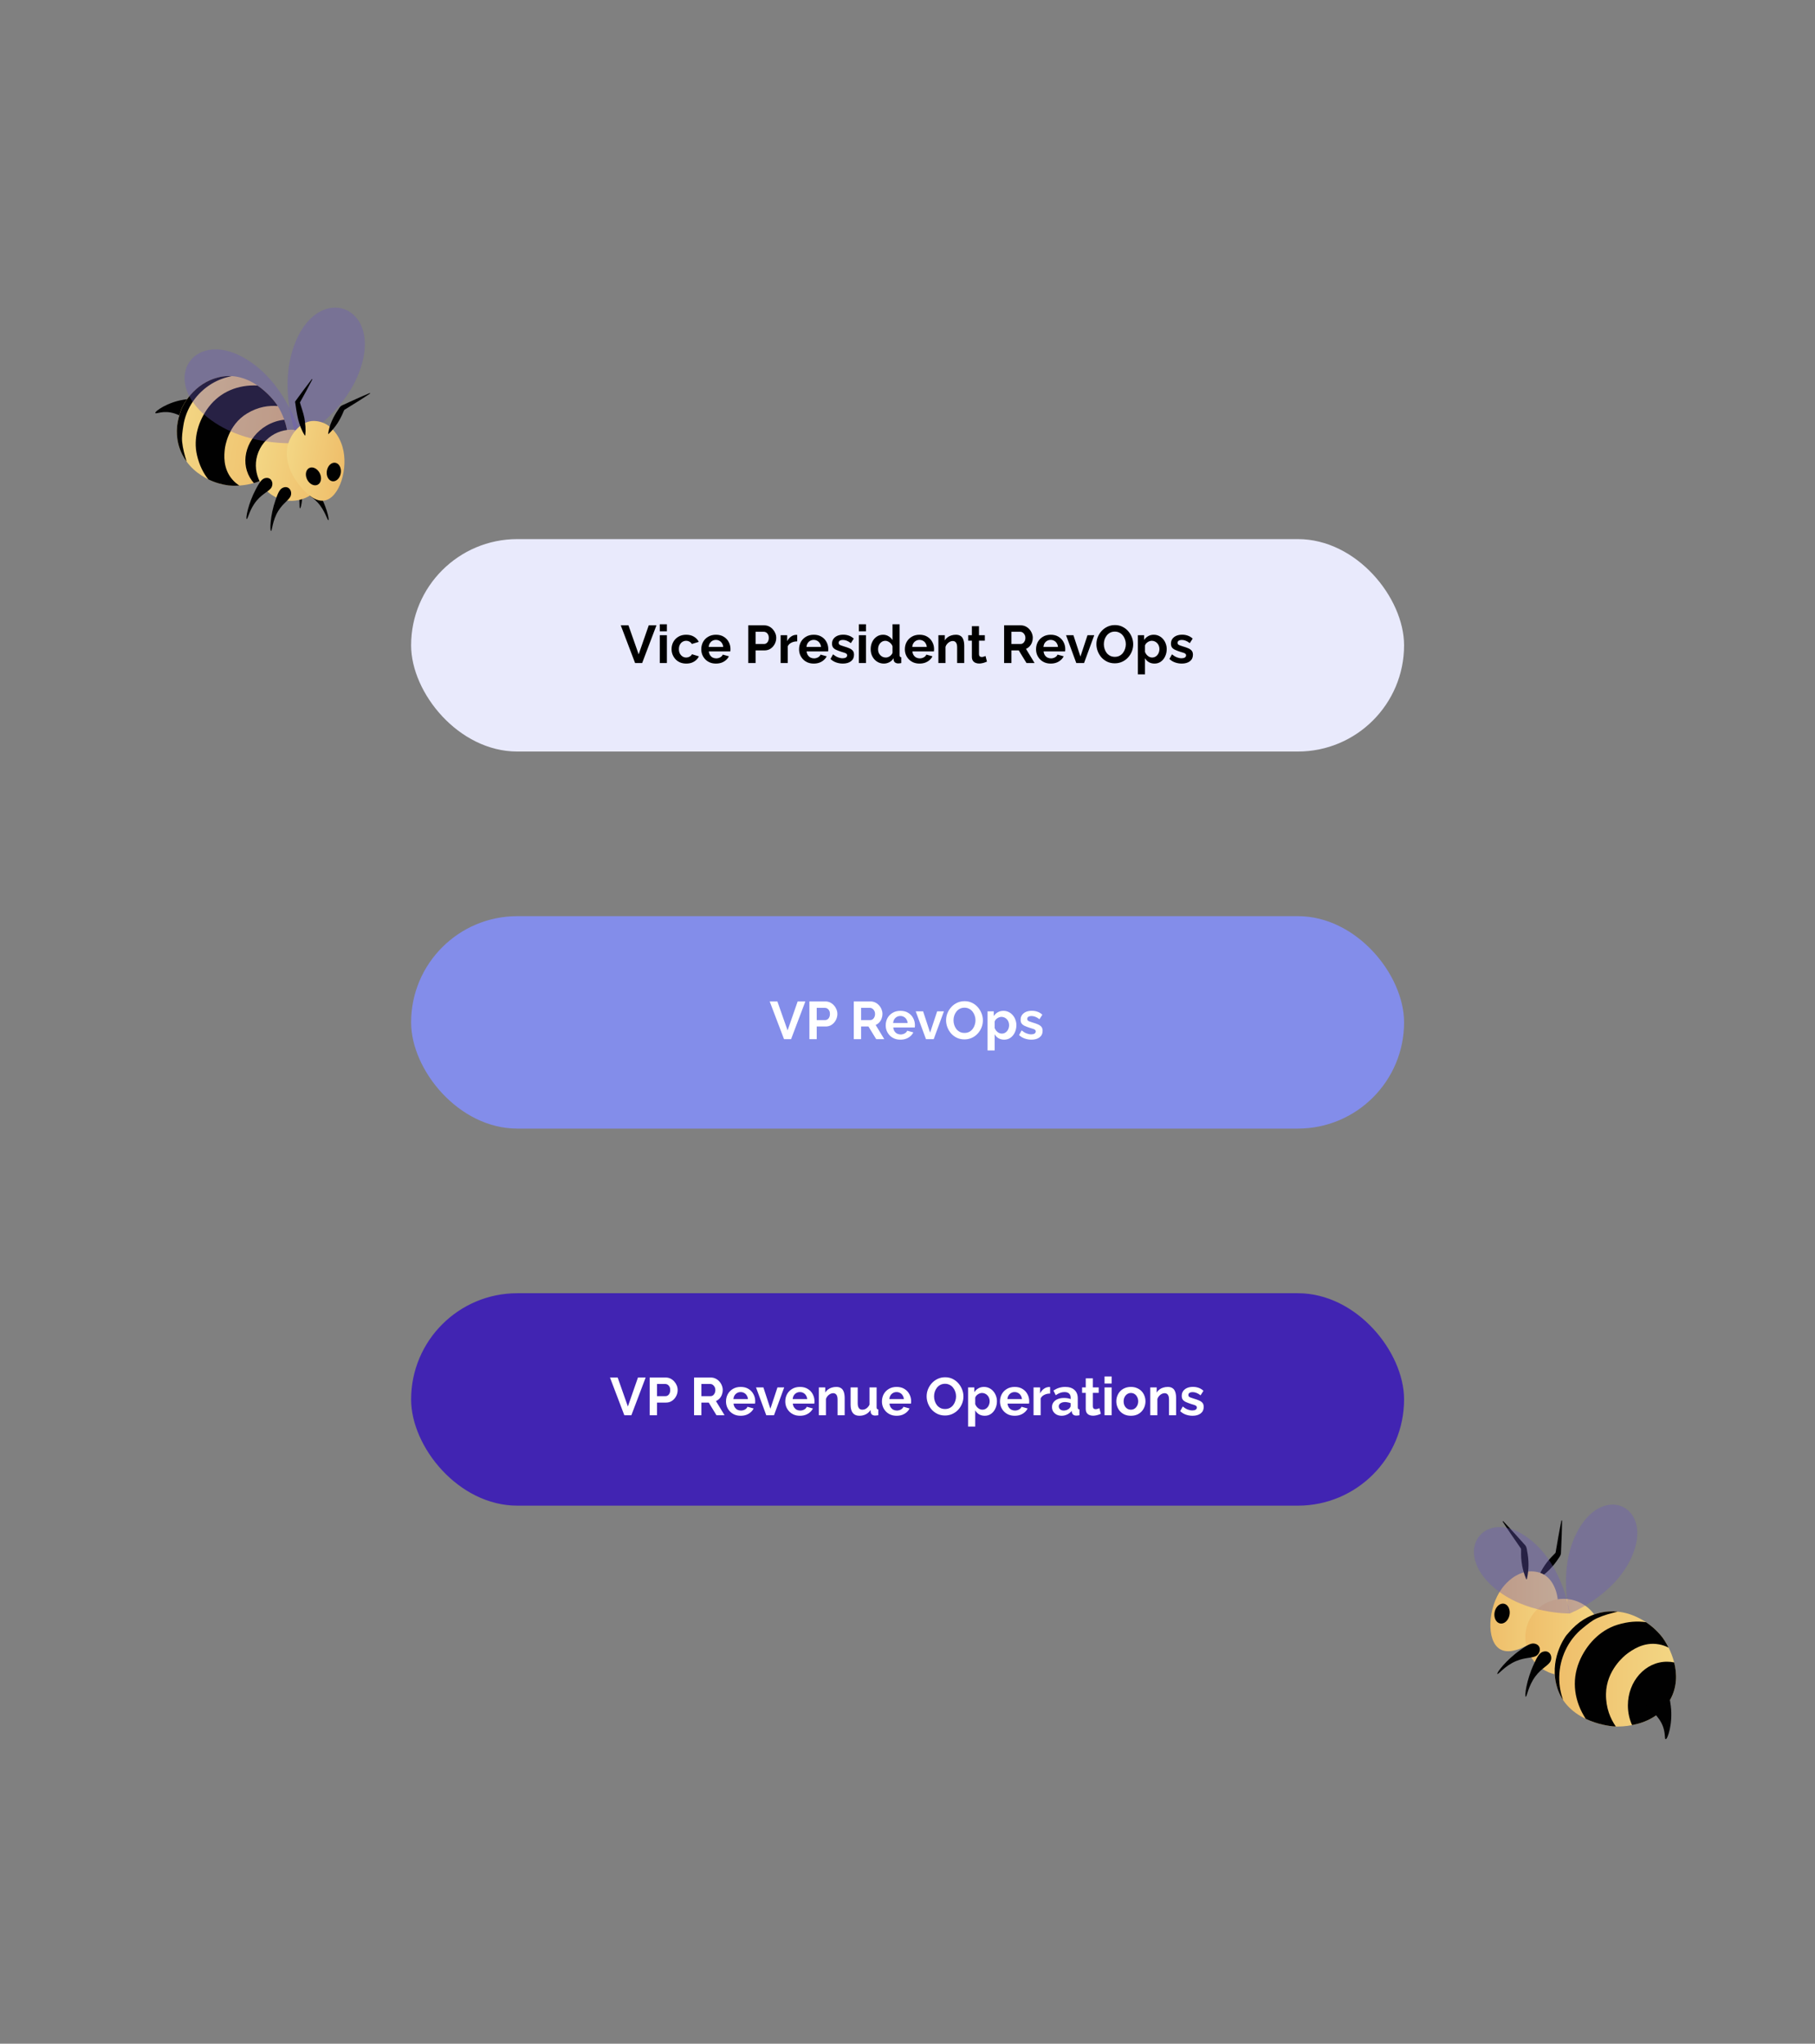 <svg xmlns="http://www.w3.org/2000/svg" width="596" height="671" viewBox="0 0 596 671" fill="none"><rect x="0" y="0" width="596" height="671" fill="#808080" stroke="none"/><rect x="135" y="177" width="326.06" height="69.746" rx="34.873" fill="#E9EAFC"></rect><path d="M206.371 205.316L209.719 214.836L213.032 205.316H215.56L210.869 217.696H208.55L203.843 205.316H206.371ZM216.655 217.696V208.559H218.991V217.696H216.655ZM216.655 207.286V204.967H218.991V207.286H216.655ZM225.353 217.87C224.609 217.87 223.941 217.748 223.348 217.504C222.755 217.248 222.25 216.9 221.831 216.458C221.413 216.004 221.087 215.493 220.855 214.923C220.634 214.354 220.523 213.755 220.523 213.127C220.523 212.267 220.715 211.483 221.099 210.774C221.494 210.053 222.052 209.477 222.773 209.047C223.493 208.617 224.348 208.402 225.336 208.402C226.324 208.402 227.172 208.617 227.882 209.047C228.591 209.477 229.12 210.041 229.468 210.739L227.184 211.436C226.986 211.099 226.725 210.843 226.399 210.669C226.074 210.483 225.714 210.39 225.318 210.39C224.877 210.39 224.47 210.506 224.098 210.739C223.738 210.96 223.453 211.279 223.243 211.698C223.034 212.105 222.93 212.581 222.93 213.127C222.93 213.662 223.034 214.139 223.243 214.557C223.464 214.964 223.755 215.29 224.115 215.534C224.476 215.766 224.877 215.882 225.318 215.882C225.597 215.882 225.859 215.836 226.103 215.743C226.359 215.65 226.585 215.522 226.783 215.359C226.981 215.197 227.126 215.011 227.219 214.801L229.503 215.499C229.294 215.952 228.986 216.359 228.579 216.719C228.184 217.08 227.713 217.365 227.167 217.574C226.632 217.771 226.027 217.87 225.353 217.87ZM235.093 217.87C234.36 217.87 233.698 217.748 233.105 217.504C232.512 217.248 232.006 216.905 231.588 216.475C231.17 216.034 230.844 215.534 230.612 214.976C230.391 214.406 230.28 213.807 230.28 213.18C230.28 212.308 230.472 211.512 230.856 210.791C231.251 210.07 231.809 209.495 232.53 209.065C233.262 208.623 234.122 208.402 235.11 208.402C236.11 208.402 236.964 208.623 237.673 209.065C238.382 209.495 238.923 210.07 239.295 210.791C239.678 211.5 239.87 212.267 239.87 213.093C239.87 213.232 239.864 213.377 239.853 213.529C239.841 213.668 239.83 213.784 239.818 213.877H232.756C232.803 214.342 232.936 214.749 233.157 215.098C233.39 215.447 233.68 215.714 234.029 215.9C234.389 216.074 234.773 216.161 235.18 216.161C235.645 216.161 236.081 216.051 236.488 215.83C236.906 215.598 237.191 215.295 237.342 214.923L239.347 215.481C239.126 215.946 238.807 216.359 238.388 216.719C237.981 217.08 237.499 217.365 236.941 217.574C236.383 217.771 235.767 217.87 235.093 217.87ZM232.704 212.395H237.482C237.435 211.93 237.301 211.529 237.08 211.192C236.871 210.843 236.592 210.576 236.244 210.39C235.895 210.192 235.505 210.094 235.075 210.094C234.657 210.094 234.273 210.192 233.924 210.39C233.587 210.576 233.308 210.843 233.088 211.192C232.878 211.529 232.75 211.93 232.704 212.395ZM245.709 217.696V205.316H250.958C251.527 205.316 252.05 205.432 252.527 205.665C253.003 205.897 253.416 206.211 253.765 206.606C254.125 207.001 254.404 207.443 254.602 207.931C254.799 208.42 254.898 208.919 254.898 209.431C254.898 210.128 254.735 210.791 254.41 211.419C254.084 212.046 253.637 212.558 253.067 212.953C252.498 213.348 251.824 213.546 251.045 213.546H248.115V217.696H245.709ZM248.115 211.436H250.905C251.196 211.436 251.457 211.355 251.69 211.192C251.922 211.029 252.108 210.797 252.248 210.495C252.387 210.181 252.457 209.826 252.457 209.431C252.457 209.001 252.376 208.635 252.213 208.332C252.062 208.03 251.858 207.804 251.603 207.652C251.359 207.501 251.091 207.426 250.801 207.426H248.115V211.436ZM261.786 210.582C261.077 210.582 260.444 210.721 259.886 211C259.328 211.268 258.927 211.657 258.683 212.168V217.696H256.346V208.559H258.491V210.512C258.816 209.884 259.229 209.39 259.729 209.03C260.229 208.67 260.758 208.472 261.316 208.437C261.443 208.437 261.542 208.437 261.612 208.437C261.682 208.437 261.74 208.443 261.786 208.455V210.582ZM267.207 217.87C266.475 217.87 265.812 217.748 265.219 217.504C264.626 217.248 264.121 216.905 263.702 216.475C263.284 216.034 262.958 215.534 262.726 214.976C262.505 214.406 262.395 213.807 262.395 213.18C262.395 212.308 262.586 211.512 262.97 210.791C263.365 210.07 263.923 209.495 264.644 209.065C265.376 208.623 266.236 208.402 267.224 208.402C268.224 208.402 269.079 208.623 269.788 209.065C270.497 209.495 271.037 210.07 271.409 210.791C271.793 211.5 271.985 212.267 271.985 213.093C271.985 213.232 271.979 213.377 271.967 213.529C271.956 213.668 271.944 213.784 271.932 213.877H264.871C264.917 214.342 265.051 214.749 265.272 215.098C265.504 215.447 265.795 215.714 266.143 215.9C266.504 216.074 266.887 216.161 267.294 216.161C267.759 216.161 268.195 216.051 268.602 215.83C269.02 215.598 269.305 215.295 269.456 214.923L271.461 215.481C271.241 215.946 270.921 216.359 270.502 216.719C270.096 217.08 269.613 217.365 269.055 217.574C268.497 217.771 267.881 217.87 267.207 217.87ZM264.818 212.395H269.596C269.549 211.93 269.416 211.529 269.195 211.192C268.986 210.843 268.707 210.576 268.358 210.39C268.009 210.192 267.62 210.094 267.19 210.094C266.771 210.094 266.387 210.192 266.039 210.39C265.702 210.576 265.423 210.843 265.202 211.192C264.993 211.529 264.865 211.93 264.818 212.395ZM276.773 217.87C275.994 217.87 275.25 217.742 274.541 217.487C273.832 217.231 273.222 216.853 272.711 216.353L273.547 214.836C274.094 215.278 274.629 215.603 275.152 215.813C275.686 216.022 276.198 216.127 276.686 216.127C277.139 216.127 277.5 216.045 277.767 215.882C278.046 215.72 278.186 215.476 278.186 215.15C278.186 214.929 278.11 214.761 277.959 214.644C277.808 214.517 277.587 214.406 277.296 214.313C277.017 214.22 276.674 214.116 276.268 213.999C275.593 213.778 275.03 213.563 274.576 213.354C274.123 213.145 273.78 212.883 273.547 212.57C273.327 212.244 273.216 211.831 273.216 211.332C273.216 210.727 273.367 210.21 273.67 209.78C273.983 209.338 274.413 208.995 274.96 208.751C275.518 208.507 276.169 208.385 276.913 208.385C277.564 208.385 278.18 208.489 278.761 208.699C279.342 208.896 279.871 209.222 280.348 209.675L279.406 211.157C278.941 210.797 278.499 210.535 278.081 210.373C277.662 210.198 277.238 210.111 276.808 210.111C276.564 210.111 276.331 210.14 276.111 210.198C275.901 210.256 275.727 210.355 275.588 210.495C275.46 210.622 275.396 210.808 275.396 211.053C275.396 211.273 275.454 211.448 275.57 211.576C275.698 211.692 275.884 211.796 276.128 211.889C276.384 211.982 276.692 212.087 277.052 212.203C277.784 212.413 278.401 212.628 278.9 212.848C279.412 213.069 279.795 213.343 280.051 213.668C280.307 213.982 280.435 214.418 280.435 214.976C280.435 215.882 280.104 216.591 279.441 217.103C278.778 217.614 277.889 217.87 276.773 217.87ZM282.024 217.696V208.559H284.36V217.696H282.024ZM282.024 207.286V204.967H284.36V207.286H282.024ZM285.91 213.127C285.91 212.244 286.085 211.448 286.433 210.739C286.782 210.018 287.264 209.448 287.881 209.03C288.497 208.611 289.2 208.402 289.99 208.402C290.665 208.402 291.269 208.571 291.804 208.908C292.35 209.233 292.774 209.652 293.077 210.163V204.967H295.413V215.08C295.413 215.324 295.454 215.499 295.535 215.603C295.617 215.708 295.756 215.772 295.954 215.795V217.696C295.547 217.777 295.215 217.818 294.96 217.818C294.541 217.818 294.193 217.713 293.914 217.504C293.646 217.295 293.495 217.022 293.46 216.684L293.425 216.109C293.088 216.679 292.629 217.115 292.048 217.417C291.478 217.719 290.88 217.87 290.252 217.87C289.624 217.87 289.043 217.748 288.508 217.504C287.985 217.26 287.526 216.923 287.131 216.493C286.747 216.063 286.445 215.563 286.224 214.993C286.015 214.412 285.91 213.79 285.91 213.127ZM293.077 214.348V212.168C292.96 211.831 292.774 211.529 292.519 211.262C292.263 210.994 291.978 210.785 291.664 210.634C291.35 210.471 291.037 210.39 290.723 210.39C290.362 210.39 290.037 210.466 289.746 210.617C289.456 210.768 289.2 210.971 288.979 211.227C288.77 211.483 288.607 211.779 288.491 212.116C288.386 212.453 288.334 212.808 288.334 213.18C288.334 213.552 288.392 213.906 288.508 214.243C288.636 214.569 288.816 214.854 289.049 215.098C289.281 215.342 289.549 215.534 289.851 215.673C290.165 215.813 290.502 215.882 290.862 215.882C291.083 215.882 291.304 215.848 291.525 215.778C291.757 215.696 291.972 215.592 292.17 215.464C292.379 215.324 292.559 215.162 292.71 214.976C292.873 214.778 292.995 214.569 293.077 214.348ZM301.944 217.87C301.211 217.87 300.549 217.748 299.956 217.504C299.363 217.248 298.857 216.905 298.439 216.475C298.02 216.034 297.695 215.534 297.462 214.976C297.242 214.406 297.131 213.807 297.131 213.18C297.131 212.308 297.323 211.512 297.707 210.791C298.102 210.07 298.66 209.495 299.38 209.065C300.113 208.623 300.973 208.402 301.961 208.402C302.961 208.402 303.815 208.623 304.524 209.065C305.233 209.495 305.774 210.07 306.146 210.791C306.529 211.5 306.721 212.267 306.721 213.093C306.721 213.232 306.715 213.377 306.704 213.529C306.692 213.668 306.68 213.784 306.669 213.877H299.607C299.654 214.342 299.787 214.749 300.008 215.098C300.241 215.447 300.531 215.714 300.88 215.9C301.24 216.074 301.624 216.161 302.031 216.161C302.496 216.161 302.932 216.051 303.338 215.83C303.757 215.598 304.042 215.295 304.193 214.923L306.198 215.481C305.977 215.946 305.658 216.359 305.239 216.719C304.832 217.08 304.35 217.365 303.792 217.574C303.234 217.771 302.618 217.87 301.944 217.87ZM299.555 212.395H304.332C304.286 211.93 304.152 211.529 303.931 211.192C303.722 210.843 303.443 210.576 303.094 210.39C302.746 210.192 302.356 210.094 301.926 210.094C301.508 210.094 301.124 210.192 300.775 210.39C300.438 210.576 300.159 210.843 299.938 211.192C299.729 211.529 299.601 211.93 299.555 212.395ZM316.636 217.696H314.3V212.57C314.3 211.837 314.172 211.302 313.916 210.965C313.66 210.628 313.306 210.46 312.852 210.46C312.538 210.46 312.219 210.541 311.893 210.704C311.579 210.867 311.295 211.093 311.039 211.384C310.783 211.663 310.597 211.988 310.481 212.36V217.696H308.145V208.559H310.254V210.25C310.487 209.855 310.783 209.524 311.144 209.257C311.504 208.978 311.917 208.768 312.382 208.629C312.858 208.478 313.358 208.402 313.881 208.402C314.451 208.402 314.916 208.507 315.276 208.716C315.648 208.914 315.927 209.187 316.113 209.536C316.311 209.873 316.444 210.256 316.514 210.686C316.595 211.116 316.636 211.552 316.636 211.994V217.696ZM324.092 217.225C323.894 217.306 323.656 217.399 323.377 217.504C323.098 217.609 322.795 217.69 322.47 217.748C322.156 217.818 321.836 217.853 321.511 217.853C321.081 217.853 320.686 217.777 320.325 217.626C319.965 217.475 319.674 217.237 319.454 216.911C319.244 216.574 319.14 216.138 319.14 215.603V210.355H317.937V208.559H319.14V205.595H321.476V208.559H323.394V210.355H321.476V214.819C321.488 215.133 321.575 215.359 321.738 215.499C321.9 215.638 322.104 215.708 322.348 215.708C322.592 215.708 322.83 215.667 323.063 215.586C323.295 215.505 323.481 215.435 323.621 215.377L324.092 217.225ZM329.724 217.696V205.316H335.199C335.769 205.316 336.292 205.432 336.768 205.665C337.256 205.897 337.675 206.211 338.024 206.606C338.384 207.001 338.657 207.443 338.843 207.931C339.041 208.42 339.14 208.919 339.14 209.431C339.14 209.954 339.047 210.46 338.861 210.948C338.686 211.425 338.431 211.843 338.093 212.203C337.756 212.564 337.361 212.843 336.908 213.04L339.732 217.696H337.082L334.536 213.546H332.13V217.696H329.724ZM332.13 211.436H335.147C335.449 211.436 335.716 211.349 335.949 211.175C336.181 210.989 336.367 210.744 336.507 210.442C336.646 210.14 336.716 209.803 336.716 209.431C336.716 209.036 336.635 208.693 336.472 208.402C336.309 208.1 336.1 207.862 335.844 207.687C335.6 207.513 335.333 207.426 335.042 207.426H332.13V211.436ZM345.024 217.87C344.291 217.87 343.629 217.748 343.036 217.504C342.443 217.248 341.937 216.905 341.519 216.475C341.101 216.034 340.775 215.534 340.543 214.976C340.322 214.406 340.211 213.807 340.211 213.18C340.211 212.308 340.403 211.512 340.787 210.791C341.182 210.07 341.74 209.495 342.461 209.065C343.193 208.623 344.053 208.402 345.041 208.402C346.041 208.402 346.895 208.623 347.604 209.065C348.313 209.495 348.854 210.07 349.226 210.791C349.609 211.5 349.801 212.267 349.801 213.093C349.801 213.232 349.795 213.377 349.784 213.529C349.772 213.668 349.761 213.784 349.749 213.877H342.687C342.734 214.342 342.867 214.749 343.088 215.098C343.321 215.447 343.611 215.714 343.96 215.9C344.32 216.074 344.704 216.161 345.111 216.161C345.576 216.161 346.012 216.051 346.419 215.83C346.837 215.598 347.122 215.295 347.273 214.923L349.278 215.481C349.057 215.946 348.738 216.359 348.319 216.719C347.912 217.08 347.43 217.365 346.872 217.574C346.314 217.771 345.698 217.87 345.024 217.87ZM342.635 212.395H347.412C347.366 211.93 347.232 211.529 347.011 211.192C346.802 210.843 346.523 210.576 346.175 210.39C345.826 210.192 345.436 210.094 345.006 210.094C344.588 210.094 344.204 210.192 343.855 210.39C343.518 210.576 343.239 210.843 343.019 211.192C342.809 211.529 342.681 211.93 342.635 212.395ZM353.428 217.696L350.063 208.559H352.486L354.788 215.569L357.107 208.559H359.321L355.973 217.696H353.428ZM366.066 217.783C365.159 217.783 364.334 217.609 363.59 217.26C362.857 216.911 362.224 216.44 361.689 215.848C361.166 215.243 360.759 214.569 360.469 213.825C360.178 213.069 360.033 212.296 360.033 211.506C360.033 210.681 360.184 209.896 360.486 209.152C360.8 208.396 361.224 207.728 361.759 207.147C362.305 206.554 362.945 206.089 363.677 205.752C364.421 205.403 365.235 205.229 366.118 205.229C367.013 205.229 367.827 205.409 368.559 205.769C369.303 206.13 369.937 206.612 370.46 207.217C370.983 207.821 371.39 208.495 371.68 209.239C371.971 209.983 372.116 210.75 372.116 211.541C372.116 212.354 371.965 213.139 371.663 213.895C371.361 214.639 370.936 215.307 370.39 215.9C369.855 216.481 369.216 216.94 368.472 217.277C367.74 217.614 366.938 217.783 366.066 217.783ZM362.474 211.506C362.474 212.041 362.555 212.558 362.718 213.058C362.881 213.558 363.113 214.005 363.415 214.4C363.729 214.784 364.107 215.092 364.549 215.324C365.002 215.545 365.514 215.656 366.083 215.656C366.664 215.656 367.182 215.54 367.635 215.307C368.088 215.063 368.466 214.743 368.768 214.348C369.071 213.941 369.297 213.494 369.448 213.005C369.611 212.506 369.693 212.006 369.693 211.506C369.693 210.971 369.605 210.46 369.431 209.971C369.268 209.472 369.03 209.03 368.716 208.646C368.414 208.251 368.036 207.943 367.583 207.722C367.141 207.49 366.641 207.373 366.083 207.373C365.49 207.373 364.967 207.496 364.514 207.74C364.072 207.972 363.7 208.286 363.398 208.681C363.096 209.076 362.863 209.518 362.701 210.006C362.549 210.495 362.474 210.994 362.474 211.506ZM379.125 217.87C378.416 217.87 377.788 217.713 377.242 217.399C376.707 217.074 376.289 216.638 375.987 216.092V221.41H373.65V208.559H375.69V210.128C376.039 209.594 376.481 209.175 377.015 208.873C377.55 208.559 378.16 208.402 378.846 208.402C379.462 208.402 380.026 208.524 380.538 208.768C381.061 209.012 381.514 209.355 381.898 209.797C382.281 210.227 382.578 210.727 382.787 211.297C383.008 211.855 383.118 212.459 383.118 213.11C383.118 213.993 382.944 214.796 382.595 215.516C382.258 216.237 381.787 216.812 381.183 217.242C380.59 217.661 379.904 217.87 379.125 217.87ZM378.341 215.882C378.701 215.882 379.026 215.807 379.317 215.656C379.608 215.505 379.858 215.301 380.067 215.045C380.288 214.778 380.45 214.482 380.555 214.156C380.671 213.819 380.729 213.47 380.729 213.11C380.729 212.726 380.665 212.372 380.538 212.046C380.421 211.721 380.247 211.436 380.014 211.192C379.782 210.936 379.509 210.739 379.195 210.599C378.893 210.46 378.561 210.39 378.201 210.39C377.98 210.39 377.754 210.431 377.521 210.512C377.3 210.582 377.085 210.686 376.876 210.826C376.667 210.965 376.481 211.128 376.318 211.314C376.167 211.5 376.056 211.703 375.987 211.924V214.069C376.126 214.406 376.312 214.714 376.545 214.993C376.789 215.272 377.068 215.493 377.382 215.656C377.695 215.807 378.015 215.882 378.341 215.882ZM388.066 217.87C387.288 217.87 386.544 217.742 385.835 217.487C385.125 217.231 384.515 216.853 384.004 216.353L384.841 214.836C385.387 215.278 385.922 215.603 386.445 215.813C386.98 216.022 387.491 216.127 387.979 216.127C388.433 216.127 388.793 216.045 389.06 215.882C389.339 215.72 389.479 215.476 389.479 215.15C389.479 214.929 389.403 214.761 389.252 214.644C389.101 214.517 388.88 214.406 388.589 214.313C388.31 214.22 387.968 214.116 387.561 213.999C386.887 213.778 386.323 213.563 385.869 213.354C385.416 213.145 385.073 212.883 384.841 212.57C384.62 212.244 384.509 211.831 384.509 211.332C384.509 210.727 384.66 210.21 384.963 209.78C385.277 209.338 385.707 208.995 386.253 208.751C386.811 208.507 387.462 208.385 388.206 208.385C388.857 208.385 389.473 208.489 390.054 208.699C390.635 208.896 391.164 209.222 391.641 209.675L390.699 211.157C390.234 210.797 389.793 210.535 389.374 210.373C388.956 210.198 388.531 210.111 388.101 210.111C387.857 210.111 387.625 210.14 387.404 210.198C387.195 210.256 387.02 210.355 386.881 210.495C386.753 210.622 386.689 210.808 386.689 211.053C386.689 211.273 386.747 211.448 386.863 211.576C386.991 211.692 387.177 211.796 387.421 211.889C387.677 211.982 387.985 212.087 388.345 212.203C389.078 212.413 389.694 212.628 390.194 212.848C390.705 213.069 391.089 213.343 391.344 213.668C391.6 213.982 391.728 214.418 391.728 214.976C391.728 215.882 391.397 216.591 390.734 217.103C390.072 217.614 389.182 217.87 388.066 217.87Z" fill="black"></path><rect x="135" y="300.798" width="326.06" height="69.746" rx="34.873" fill="#838DEA"></rect><path d="M255.273 328.795L258.621 338.316L261.934 328.795H264.462L259.772 341.175H257.453L252.745 328.795H255.273ZM265.784 341.175V328.795H271.032C271.602 328.795 272.125 328.912 272.601 329.144C273.078 329.377 273.491 329.691 273.839 330.086C274.2 330.481 274.479 330.923 274.676 331.411C274.874 331.899 274.973 332.399 274.973 332.91C274.973 333.608 274.81 334.27 274.485 334.898C274.159 335.526 273.712 336.037 273.142 336.433C272.572 336.828 271.898 337.025 271.119 337.025H268.19V341.175H265.784ZM268.19 334.916H270.98C271.27 334.916 271.532 334.834 271.764 334.672C271.997 334.509 272.183 334.276 272.322 333.974C272.462 333.66 272.532 333.306 272.532 332.91C272.532 332.48 272.45 332.114 272.288 331.812C272.136 331.51 271.933 331.283 271.677 331.132C271.433 330.981 271.166 330.905 270.875 330.905H268.19V334.916ZM280.359 341.175V328.795H285.835C286.404 328.795 286.927 328.912 287.404 329.144C287.892 329.377 288.31 329.691 288.659 330.086C289.02 330.481 289.293 330.923 289.479 331.411C289.676 331.899 289.775 332.399 289.775 332.91C289.775 333.434 289.682 333.939 289.496 334.427C289.322 334.904 289.066 335.322 288.729 335.683C288.392 336.043 287.997 336.322 287.543 336.52L290.368 341.175H287.718L285.172 337.025H282.766V341.175H280.359ZM282.766 334.916H285.782C286.084 334.916 286.352 334.828 286.584 334.654C286.817 334.468 287.003 334.224 287.142 333.922C287.282 333.62 287.351 333.282 287.351 332.91C287.351 332.515 287.27 332.172 287.107 331.882C286.945 331.579 286.735 331.341 286.48 331.167C286.236 330.992 285.968 330.905 285.678 330.905H282.766V334.916ZM295.659 341.35C294.927 341.35 294.264 341.228 293.671 340.983C293.079 340.728 292.573 340.385 292.155 339.955C291.736 339.513 291.411 339.013 291.178 338.455C290.957 337.886 290.847 337.287 290.847 336.659C290.847 335.787 291.039 334.991 291.422 334.27C291.817 333.55 292.375 332.974 293.096 332.544C293.828 332.103 294.689 331.882 295.677 331.882C296.676 331.882 297.531 332.103 298.24 332.544C298.949 332.974 299.489 333.55 299.861 334.27C300.245 334.98 300.437 335.747 300.437 336.572C300.437 336.712 300.431 336.857 300.419 337.008C300.408 337.147 300.396 337.264 300.385 337.357H293.323C293.369 337.822 293.503 338.229 293.724 338.577C293.956 338.926 294.247 339.193 294.596 339.379C294.956 339.554 295.34 339.641 295.746 339.641C296.211 339.641 296.647 339.53 297.054 339.31C297.473 339.077 297.757 338.775 297.909 338.403L299.914 338.961C299.693 339.426 299.373 339.839 298.955 340.199C298.548 340.559 298.065 340.844 297.508 341.053C296.95 341.251 296.333 341.35 295.659 341.35ZM293.27 335.875H298.048C298.002 335.41 297.868 335.009 297.647 334.672C297.438 334.323 297.159 334.055 296.81 333.869C296.461 333.672 296.072 333.573 295.642 333.573C295.223 333.573 294.84 333.672 294.491 333.869C294.154 334.055 293.875 334.323 293.654 334.672C293.445 335.009 293.317 335.41 293.27 335.875ZM304.063 341.175L300.698 332.039H303.122L305.423 339.048L307.742 332.039H309.957L306.609 341.175H304.063ZM316.701 341.262C315.795 341.262 314.969 341.088 314.225 340.739C313.493 340.391 312.859 339.92 312.325 339.327C311.802 338.723 311.395 338.048 311.104 337.304C310.814 336.549 310.668 335.776 310.668 334.985C310.668 334.16 310.819 333.375 311.122 332.631C311.435 331.876 311.86 331.207 312.395 330.626C312.941 330.033 313.58 329.568 314.313 329.231C315.056 328.883 315.87 328.708 316.754 328.708C317.649 328.708 318.462 328.888 319.195 329.249C319.939 329.609 320.572 330.092 321.095 330.696C321.618 331.3 322.025 331.975 322.316 332.719C322.606 333.463 322.752 334.23 322.752 335.02C322.752 335.834 322.601 336.619 322.298 337.374C321.996 338.118 321.572 338.787 321.026 339.379C320.491 339.961 319.851 340.42 319.108 340.757C318.375 341.094 317.573 341.262 316.701 341.262ZM313.109 334.985C313.109 335.52 313.191 336.037 313.354 336.537C313.516 337.037 313.749 337.485 314.051 337.88C314.365 338.263 314.743 338.571 315.184 338.804C315.638 339.025 316.149 339.135 316.719 339.135C317.3 339.135 317.817 339.019 318.271 338.787C318.724 338.542 319.102 338.223 319.404 337.828C319.706 337.421 319.933 336.973 320.084 336.485C320.247 335.985 320.328 335.485 320.328 334.985C320.328 334.451 320.241 333.939 320.067 333.451C319.904 332.951 319.665 332.509 319.352 332.126C319.049 331.731 318.672 331.423 318.218 331.202C317.777 330.969 317.277 330.853 316.719 330.853C316.126 330.853 315.603 330.975 315.149 331.219C314.708 331.452 314.336 331.765 314.034 332.161C313.731 332.556 313.499 332.998 313.336 333.486C313.185 333.974 313.109 334.474 313.109 334.985ZM329.761 341.35C329.052 341.35 328.424 341.193 327.878 340.879C327.343 340.553 326.924 340.117 326.622 339.571V344.889H324.286V332.039H326.326V333.608C326.674 333.073 327.116 332.655 327.651 332.352C328.186 332.039 328.796 331.882 329.482 331.882C330.098 331.882 330.662 332.004 331.173 332.248C331.696 332.492 332.15 332.835 332.533 333.277C332.917 333.707 333.213 334.207 333.422 334.776C333.643 335.334 333.754 335.939 333.754 336.59C333.754 337.473 333.579 338.275 333.231 338.996C332.893 339.716 332.423 340.292 331.818 340.722C331.225 341.14 330.54 341.35 329.761 341.35ZM328.976 339.362C329.336 339.362 329.662 339.286 329.953 339.135C330.243 338.984 330.493 338.781 330.702 338.525C330.923 338.258 331.086 337.961 331.191 337.636C331.307 337.299 331.365 336.95 331.365 336.59C331.365 336.206 331.301 335.851 331.173 335.526C331.057 335.2 330.882 334.916 330.65 334.672C330.417 334.416 330.144 334.218 329.83 334.079C329.528 333.939 329.197 333.869 328.837 333.869C328.616 333.869 328.389 333.91 328.157 333.992C327.936 334.061 327.721 334.166 327.511 334.305C327.302 334.445 327.116 334.608 326.953 334.794C326.802 334.98 326.692 335.183 326.622 335.404V337.549C326.762 337.886 326.948 338.194 327.18 338.473C327.424 338.752 327.703 338.972 328.017 339.135C328.331 339.286 328.651 339.362 328.976 339.362ZM338.702 341.35C337.923 341.35 337.179 341.222 336.47 340.966C335.761 340.71 335.151 340.333 334.639 339.833L335.476 338.316C336.023 338.757 336.557 339.083 337.08 339.292C337.615 339.501 338.127 339.606 338.615 339.606C339.068 339.606 339.428 339.525 339.696 339.362C339.975 339.199 340.114 338.955 340.114 338.63C340.114 338.409 340.039 338.24 339.888 338.124C339.736 337.996 339.516 337.886 339.225 337.793C338.946 337.7 338.603 337.595 338.196 337.479C337.522 337.258 336.958 337.043 336.505 336.834C336.052 336.624 335.709 336.363 335.476 336.049C335.255 335.724 335.145 335.311 335.145 334.811C335.145 334.207 335.296 333.689 335.598 333.259C335.912 332.817 336.342 332.475 336.889 332.23C337.446 331.986 338.097 331.864 338.841 331.864C339.492 331.864 340.108 331.969 340.69 332.178C341.271 332.376 341.8 332.701 342.276 333.155L341.335 334.637C340.87 334.276 340.428 334.015 340.01 333.852C339.591 333.678 339.167 333.59 338.737 333.59C338.493 333.59 338.26 333.62 338.039 333.678C337.83 333.736 337.656 333.835 337.516 333.974C337.388 334.102 337.324 334.288 337.324 334.532C337.324 334.753 337.383 334.927 337.499 335.055C337.627 335.171 337.813 335.276 338.057 335.369C338.313 335.462 338.621 335.567 338.981 335.683C339.713 335.892 340.329 336.107 340.829 336.328C341.341 336.549 341.724 336.822 341.98 337.147C342.236 337.461 342.364 337.897 342.364 338.455C342.364 339.362 342.032 340.071 341.37 340.582C340.707 341.094 339.818 341.35 338.702 341.35Z" fill="white"></path><rect x="135" y="424.597" width="326.06" height="69.746" rx="34.873" fill="#4124B2"></rect><path d="M202.829 452.275L206.177 461.795L209.49 452.275H212.018L207.328 464.655H205.009L200.301 452.275H202.829ZM213.339 464.655V452.275H218.588C219.157 452.275 219.68 452.391 220.157 452.624C220.634 452.856 221.046 453.17 221.395 453.565C221.755 453.96 222.034 454.402 222.232 454.89C222.43 455.379 222.528 455.878 222.528 456.39C222.528 457.087 222.366 457.75 222.04 458.378C221.715 459.005 221.267 459.517 220.698 459.912C220.128 460.307 219.454 460.505 218.675 460.505H215.746V464.655H213.339ZM215.746 458.395H218.536C218.826 458.395 219.088 458.314 219.32 458.151C219.553 457.988 219.739 457.756 219.878 457.454C220.018 457.14 220.087 456.785 220.087 456.39C220.087 455.96 220.006 455.594 219.843 455.291C219.692 454.989 219.489 454.763 219.233 454.611C218.989 454.46 218.721 454.385 218.431 454.385H215.746V458.395ZM227.915 464.655V452.275H233.39C233.96 452.275 234.483 452.391 234.959 452.624C235.448 452.856 235.866 453.17 236.215 453.565C236.575 453.96 236.848 454.402 237.034 454.89C237.232 455.379 237.331 455.878 237.331 456.39C237.331 456.913 237.238 457.419 237.052 457.907C236.877 458.383 236.622 458.802 236.285 459.162C235.948 459.523 235.552 459.802 235.099 459.999L237.924 464.655H235.273L232.728 460.505H230.321V464.655H227.915ZM230.321 458.395H233.338C233.64 458.395 233.907 458.308 234.14 458.134C234.372 457.948 234.558 457.703 234.698 457.401C234.837 457.099 234.907 456.762 234.907 456.39C234.907 455.995 234.826 455.652 234.663 455.361C234.5 455.059 234.291 454.821 234.035 454.646C233.791 454.472 233.524 454.385 233.233 454.385H230.321V458.395ZM243.215 464.829C242.483 464.829 241.82 464.707 241.227 464.463C240.634 464.207 240.129 463.864 239.71 463.434C239.292 462.993 238.966 462.493 238.734 461.935C238.513 461.365 238.402 460.766 238.402 460.139C238.402 459.267 238.594 458.471 238.978 457.75C239.373 457.029 239.931 456.454 240.652 456.024C241.384 455.582 242.244 455.361 243.232 455.361C244.232 455.361 245.086 455.582 245.796 456.024C246.505 456.454 247.045 457.029 247.417 457.75C247.801 458.459 247.993 459.226 247.993 460.052C247.993 460.191 247.987 460.336 247.975 460.487C247.963 460.627 247.952 460.743 247.94 460.836H240.878C240.925 461.301 241.059 461.708 241.279 462.057C241.512 462.405 241.803 462.673 242.151 462.859C242.512 463.033 242.895 463.12 243.302 463.12C243.767 463.12 244.203 463.01 244.61 462.789C245.028 462.557 245.313 462.254 245.464 461.882L247.469 462.44C247.249 462.905 246.929 463.318 246.51 463.678C246.104 464.039 245.621 464.323 245.063 464.533C244.505 464.73 243.889 464.829 243.215 464.829ZM240.826 459.354H245.604C245.557 458.889 245.424 458.488 245.203 458.151C244.993 457.802 244.714 457.535 244.366 457.349C244.017 457.151 243.628 457.053 243.198 457.053C242.779 457.053 242.395 457.151 242.047 457.349C241.71 457.535 241.431 457.802 241.21 458.151C241.001 458.488 240.873 458.889 240.826 459.354ZM251.619 464.655L248.254 455.518H250.677L252.979 462.528L255.298 455.518H257.513L254.165 464.655H251.619ZM262.678 464.829C261.945 464.829 261.283 464.707 260.69 464.463C260.097 464.207 259.591 463.864 259.173 463.434C258.754 462.993 258.429 462.493 258.196 461.935C257.976 461.365 257.865 460.766 257.865 460.139C257.865 459.267 258.057 458.471 258.441 457.75C258.836 457.029 259.394 456.454 260.114 456.024C260.847 455.582 261.707 455.361 262.695 455.361C263.695 455.361 264.549 455.582 265.258 456.024C265.967 456.454 266.508 457.029 266.88 457.75C267.263 458.459 267.455 459.226 267.455 460.052C267.455 460.191 267.449 460.336 267.438 460.487C267.426 460.627 267.415 460.743 267.403 460.836H260.341C260.388 461.301 260.521 461.708 260.742 462.057C260.975 462.405 261.265 462.673 261.614 462.859C261.974 463.033 262.358 463.12 262.765 463.12C263.23 463.12 263.666 463.01 264.073 462.789C264.491 462.557 264.776 462.254 264.927 461.882L266.932 462.44C266.711 462.905 266.392 463.318 265.973 463.678C265.566 464.039 265.084 464.323 264.526 464.533C263.968 464.73 263.352 464.829 262.678 464.829ZM260.289 459.354H265.066C265.02 458.889 264.886 458.488 264.665 458.151C264.456 457.802 264.177 457.535 263.828 457.349C263.48 457.151 263.09 457.053 262.66 457.053C262.242 457.053 261.858 457.151 261.509 457.349C261.172 457.535 260.893 457.802 260.672 458.151C260.463 458.488 260.335 458.889 260.289 459.354ZM277.37 464.655H275.034V459.528C275.034 458.796 274.906 458.261 274.65 457.924C274.394 457.587 274.04 457.419 273.586 457.419C273.273 457.419 272.953 457.5 272.627 457.663C272.314 457.826 272.029 458.052 271.773 458.343C271.517 458.622 271.331 458.947 271.215 459.319V464.655H268.879V455.518H270.988V457.209C271.221 456.814 271.517 456.483 271.878 456.216C272.238 455.937 272.651 455.727 273.116 455.588C273.592 455.437 274.092 455.361 274.615 455.361C275.185 455.361 275.65 455.466 276.01 455.675C276.382 455.873 276.661 456.146 276.847 456.495C277.045 456.832 277.178 457.215 277.248 457.645C277.329 458.075 277.37 458.511 277.37 458.953V464.655ZM279.315 461.237V455.518H281.651V460.732C281.651 461.429 281.779 461.958 282.035 462.318C282.29 462.667 282.668 462.841 283.168 462.841C283.47 462.841 283.767 462.783 284.057 462.667C284.359 462.539 284.633 462.353 284.877 462.109C285.132 461.865 285.348 461.557 285.522 461.185V455.518H287.858V462.039C287.858 462.283 287.899 462.458 287.98 462.562C288.073 462.667 288.219 462.731 288.416 462.754V464.655C288.184 464.69 287.986 464.713 287.823 464.725C287.672 464.748 287.533 464.759 287.405 464.759C286.987 464.759 286.644 464.666 286.376 464.48C286.121 464.283 285.969 464.015 285.923 463.678L285.871 462.946C285.464 463.562 284.941 464.033 284.301 464.358C283.662 464.672 282.959 464.829 282.192 464.829C281.25 464.829 280.535 464.527 280.047 463.922C279.559 463.306 279.315 462.411 279.315 461.237ZM294.417 464.829C293.685 464.829 293.022 464.707 292.43 464.463C291.837 464.207 291.331 463.864 290.913 463.434C290.494 462.993 290.169 462.493 289.936 461.935C289.715 461.365 289.605 460.766 289.605 460.139C289.605 459.267 289.797 458.471 290.18 457.75C290.575 457.029 291.133 456.454 291.854 456.024C292.586 455.582 293.447 455.361 294.435 455.361C295.434 455.361 296.289 455.582 296.998 456.024C297.707 456.454 298.247 457.029 298.619 457.75C299.003 458.459 299.195 459.226 299.195 460.052C299.195 460.191 299.189 460.336 299.177 460.487C299.166 460.627 299.154 460.743 299.143 460.836H292.081C292.127 461.301 292.261 461.708 292.482 462.057C292.714 462.405 293.005 462.673 293.354 462.859C293.714 463.033 294.098 463.12 294.504 463.12C294.969 463.12 295.405 463.01 295.812 462.789C296.231 462.557 296.515 462.254 296.667 461.882L298.672 462.44C298.451 462.905 298.131 463.318 297.713 463.678C297.306 464.039 296.824 464.323 296.266 464.533C295.708 464.73 295.092 464.829 294.417 464.829ZM292.029 459.354H296.806C296.76 458.889 296.626 458.488 296.405 458.151C296.196 457.802 295.917 457.535 295.568 457.349C295.219 457.151 294.83 457.053 294.4 457.053C293.981 457.053 293.598 457.151 293.249 457.349C292.912 457.535 292.633 457.802 292.412 458.151C292.203 458.488 292.075 458.889 292.029 459.354ZM310.317 464.742C309.41 464.742 308.585 464.568 307.841 464.219C307.109 463.87 306.475 463.399 305.94 462.807C305.417 462.202 305.01 461.528 304.72 460.784C304.429 460.028 304.284 459.255 304.284 458.465C304.284 457.64 304.435 456.855 304.737 456.111C305.051 455.355 305.475 454.687 306.01 454.106C306.557 453.513 307.196 453.048 307.928 452.711C308.672 452.362 309.486 452.188 310.369 452.188C311.264 452.188 312.078 452.368 312.81 452.728C313.554 453.089 314.188 453.571 314.711 454.176C315.234 454.78 315.641 455.454 315.931 456.198C316.222 456.942 316.367 457.709 316.367 458.5C316.367 459.313 316.216 460.098 315.914 460.854C315.612 461.598 315.188 462.266 314.641 462.859C314.106 463.44 313.467 463.899 312.723 464.236C311.991 464.573 311.189 464.742 310.317 464.742ZM306.725 458.465C306.725 459 306.806 459.517 306.969 460.017C307.132 460.517 307.364 460.964 307.667 461.359C307.98 461.743 308.358 462.051 308.8 462.283C309.253 462.504 309.765 462.615 310.334 462.615C310.916 462.615 311.433 462.498 311.886 462.266C312.34 462.022 312.717 461.702 313.02 461.307C313.322 460.9 313.549 460.453 313.7 459.964C313.862 459.465 313.944 458.965 313.944 458.465C313.944 457.93 313.857 457.419 313.682 456.93C313.519 456.431 313.281 455.989 312.967 455.605C312.665 455.21 312.287 454.902 311.834 454.681C311.392 454.449 310.892 454.332 310.334 454.332C309.742 454.332 309.218 454.454 308.765 454.699C308.323 454.931 307.951 455.245 307.649 455.64C307.347 456.035 307.114 456.477 306.952 456.965C306.801 457.454 306.725 457.953 306.725 458.465ZM323.376 464.829C322.667 464.829 322.04 464.672 321.493 464.358C320.959 464.033 320.54 463.597 320.238 463.051V468.369H317.901V455.518H319.941V457.087C320.29 456.553 320.732 456.134 321.267 455.832C321.801 455.518 322.412 455.361 323.097 455.361C323.714 455.361 324.277 455.483 324.789 455.727C325.312 455.971 325.765 456.314 326.149 456.756C326.532 457.186 326.829 457.686 327.038 458.256C327.259 458.814 327.369 459.418 327.369 460.069C327.369 460.952 327.195 461.755 326.846 462.475C326.509 463.196 326.038 463.771 325.434 464.201C324.841 464.62 324.155 464.829 323.376 464.829ZM322.592 462.841C322.952 462.841 323.278 462.766 323.568 462.615C323.859 462.464 324.109 462.26 324.318 462.004C324.539 461.737 324.702 461.441 324.806 461.115C324.922 460.778 324.981 460.429 324.981 460.069C324.981 459.685 324.917 459.331 324.789 459.005C324.673 458.68 324.498 458.395 324.266 458.151C324.033 457.895 323.76 457.698 323.446 457.558C323.144 457.419 322.813 457.349 322.452 457.349C322.231 457.349 322.005 457.39 321.772 457.471C321.551 457.541 321.336 457.645 321.127 457.785C320.918 457.924 320.732 458.087 320.569 458.273C320.418 458.459 320.308 458.662 320.238 458.883V461.028C320.377 461.365 320.563 461.673 320.796 461.952C321.04 462.231 321.319 462.452 321.633 462.615C321.947 462.766 322.266 462.841 322.592 462.841ZM333.189 464.829C332.457 464.829 331.795 464.707 331.202 464.463C330.609 464.207 330.103 463.864 329.685 463.434C329.266 462.993 328.941 462.493 328.708 461.935C328.487 461.365 328.377 460.766 328.377 460.139C328.377 459.267 328.569 458.471 328.952 457.75C329.348 457.029 329.906 456.454 330.626 456.024C331.359 455.582 332.219 455.361 333.207 455.361C334.207 455.361 335.061 455.582 335.77 456.024C336.479 456.454 337.02 457.029 337.392 457.75C337.775 458.459 337.967 459.226 337.967 460.052C337.967 460.191 337.961 460.336 337.95 460.487C337.938 460.627 337.926 460.743 337.915 460.836H330.853C330.899 461.301 331.033 461.708 331.254 462.057C331.486 462.405 331.777 462.673 332.126 462.859C332.486 463.033 332.87 463.12 333.277 463.12C333.742 463.12 334.177 463.01 334.584 462.789C335.003 462.557 335.288 462.254 335.439 461.882L337.444 462.44C337.223 462.905 336.903 463.318 336.485 463.678C336.078 464.039 335.596 464.323 335.038 464.533C334.48 464.73 333.864 464.829 333.189 464.829ZM330.801 459.354H335.578C335.532 458.889 335.398 458.488 335.177 458.151C334.968 457.802 334.689 457.535 334.34 457.349C333.991 457.151 333.602 457.053 333.172 457.053C332.754 457.053 332.37 457.151 332.021 457.349C331.684 457.535 331.405 457.802 331.184 458.151C330.975 458.488 330.847 458.889 330.801 459.354ZM344.831 457.541C344.121 457.541 343.488 457.68 342.93 457.959C342.372 458.227 341.971 458.616 341.727 459.127V464.655H339.39V455.518H341.535V457.471C341.861 456.843 342.273 456.349 342.773 455.989C343.273 455.629 343.802 455.431 344.36 455.396C344.488 455.396 344.586 455.396 344.656 455.396C344.726 455.396 344.784 455.402 344.831 455.413V457.541ZM345.455 461.952C345.455 461.359 345.617 460.842 345.943 460.4C346.28 459.947 346.745 459.598 347.338 459.354C347.931 459.11 348.611 458.988 349.378 458.988C349.761 458.988 350.151 459.017 350.546 459.075C350.941 459.133 351.284 459.226 351.575 459.354V458.866C351.575 458.285 351.4 457.837 351.052 457.523C350.715 457.209 350.209 457.053 349.535 457.053C349.035 457.053 348.558 457.14 348.105 457.314C347.652 457.488 347.175 457.744 346.675 458.081L345.925 456.547C346.53 456.152 347.146 455.855 347.774 455.658C348.413 455.46 349.081 455.361 349.779 455.361C351.081 455.361 352.092 455.687 352.813 456.338C353.545 456.989 353.911 457.919 353.911 459.127V462.039C353.911 462.283 353.952 462.458 354.033 462.562C354.126 462.667 354.272 462.731 354.469 462.754V464.655C354.26 464.69 354.068 464.719 353.894 464.742C353.731 464.765 353.592 464.777 353.475 464.777C353.01 464.777 352.656 464.672 352.412 464.463C352.179 464.254 352.034 463.998 351.976 463.696L351.923 463.225C351.528 463.736 351.034 464.132 350.441 464.411C349.849 464.69 349.244 464.829 348.628 464.829C348.024 464.829 347.477 464.707 346.989 464.463C346.512 464.207 346.135 463.864 345.856 463.434C345.588 462.993 345.455 462.498 345.455 461.952ZM351.139 462.423C351.267 462.283 351.371 462.144 351.453 462.004C351.534 461.865 351.575 461.737 351.575 461.621V460.697C351.296 460.58 350.994 460.493 350.668 460.435C350.343 460.365 350.035 460.331 349.744 460.331C349.139 460.331 348.64 460.464 348.244 460.732C347.861 460.987 347.669 461.33 347.669 461.76C347.669 461.993 347.733 462.214 347.861 462.423C347.989 462.632 348.175 462.801 348.419 462.929C348.663 463.056 348.953 463.12 349.291 463.12C349.639 463.12 349.982 463.056 350.319 462.929C350.656 462.789 350.93 462.621 351.139 462.423ZM361.484 464.184C361.287 464.265 361.049 464.358 360.77 464.463C360.491 464.568 360.188 464.649 359.863 464.707C359.549 464.777 359.229 464.812 358.904 464.812C358.474 464.812 358.079 464.736 357.718 464.585C357.358 464.434 357.067 464.196 356.846 463.87C356.637 463.533 356.533 463.097 356.533 462.562V457.314H355.329V455.518H356.533V452.554H358.869V455.518H360.787V457.314H358.869V461.778C358.881 462.092 358.968 462.318 359.131 462.458C359.293 462.597 359.497 462.667 359.741 462.667C359.985 462.667 360.223 462.626 360.456 462.545C360.688 462.464 360.874 462.394 361.014 462.336L361.484 464.184ZM362.701 464.655V455.518H365.038V464.655H362.701ZM362.701 454.245V451.926H365.038V454.245H362.701ZM371.365 464.829C370.621 464.829 369.953 464.707 369.36 464.463C368.767 464.207 368.261 463.859 367.843 463.417C367.436 462.975 367.122 462.469 366.901 461.9C366.681 461.33 366.57 460.732 366.57 460.104C366.57 459.465 366.681 458.86 366.901 458.291C367.122 457.721 367.436 457.215 367.843 456.774C368.261 456.332 368.767 455.989 369.36 455.745C369.953 455.489 370.621 455.361 371.365 455.361C372.109 455.361 372.772 455.489 373.353 455.745C373.946 455.989 374.451 456.332 374.87 456.774C375.288 457.215 375.602 457.721 375.811 458.291C376.032 458.86 376.143 459.465 376.143 460.104C376.143 460.732 376.032 461.33 375.811 461.9C375.602 462.469 375.288 462.975 374.87 463.417C374.463 463.859 373.963 464.207 373.37 464.463C372.778 464.707 372.109 464.829 371.365 464.829ZM368.976 460.104C368.976 460.639 369.081 461.115 369.29 461.534C369.499 461.941 369.784 462.26 370.145 462.493C370.505 462.725 370.912 462.841 371.365 462.841C371.807 462.841 372.208 462.725 372.568 462.493C372.929 462.249 373.213 461.923 373.423 461.516C373.644 461.098 373.754 460.621 373.754 460.086C373.754 459.563 373.644 459.093 373.423 458.674C373.213 458.256 372.929 457.93 372.568 457.698C372.208 457.465 371.807 457.349 371.365 457.349C370.912 457.349 370.505 457.471 370.145 457.715C369.784 457.948 369.499 458.273 369.29 458.692C369.081 459.098 368.976 459.569 368.976 460.104ZM386.211 464.655H383.875V459.528C383.875 458.796 383.747 458.261 383.491 457.924C383.235 457.587 382.881 457.419 382.428 457.419C382.114 457.419 381.794 457.5 381.469 457.663C381.155 457.826 380.87 458.052 380.614 458.343C380.358 458.622 380.172 458.947 380.056 459.319V464.655H377.72V455.518H379.83V457.209C380.062 456.814 380.358 456.483 380.719 456.216C381.079 455.937 381.492 455.727 381.957 455.588C382.433 455.437 382.933 455.361 383.456 455.361C384.026 455.361 384.491 455.466 384.851 455.675C385.223 455.873 385.502 456.146 385.688 456.495C385.886 456.832 386.019 457.215 386.089 457.645C386.171 458.075 386.211 458.511 386.211 458.953V464.655ZM391.608 464.829C390.829 464.829 390.085 464.701 389.376 464.446C388.667 464.19 388.057 463.812 387.545 463.312L388.382 461.795C388.929 462.237 389.463 462.562 389.987 462.772C390.521 462.981 391.033 463.086 391.521 463.086C391.974 463.086 392.335 463.004 392.602 462.841C392.881 462.679 393.02 462.435 393.02 462.109C393.02 461.888 392.945 461.72 392.794 461.603C392.643 461.476 392.422 461.365 392.131 461.272C391.852 461.179 391.509 461.075 391.102 460.958C390.428 460.737 389.864 460.522 389.411 460.313C388.958 460.104 388.615 459.842 388.382 459.528C388.162 459.203 388.051 458.79 388.051 458.291C388.051 457.686 388.202 457.169 388.504 456.739C388.818 456.297 389.248 455.954 389.795 455.71C390.353 455.466 391.004 455.344 391.748 455.344C392.399 455.344 393.015 455.448 393.596 455.658C394.177 455.855 394.706 456.181 395.183 456.634L394.241 458.116C393.776 457.756 393.334 457.494 392.916 457.332C392.497 457.157 392.073 457.07 391.643 457.07C391.399 457.07 391.166 457.099 390.946 457.157C390.736 457.215 390.562 457.314 390.422 457.454C390.295 457.581 390.231 457.767 390.231 458.012C390.231 458.232 390.289 458.407 390.405 458.535C390.533 458.651 390.719 458.755 390.963 458.848C391.219 458.941 391.527 459.046 391.887 459.162C392.619 459.372 393.236 459.587 393.735 459.807C394.247 460.028 394.63 460.302 394.886 460.627C395.142 460.941 395.27 461.377 395.27 461.935C395.27 462.841 394.938 463.55 394.276 464.062C393.613 464.573 392.724 464.829 391.608 464.829Z" fill="white"></path><path d="M97.521 152.309C98.439 153.011 98.705 154.643 98.997 156.624C99.801 161.997 98.926 166.943 98.523 166.88C98.147 166.83 98.765 163.516 97.451 160.025C96.304 156.974 94.437 155.66 94.333 154.169C94.212 152.451 95.844 151.023 97.513 152.306L97.521 152.309Z" fill="#010101"></path><path d="M101.308 157.73C102.428 158.023 103.298 159.428 104.335 161.147C107.14 165.799 108.239 170.692 107.842 170.801C107.474 170.896 106.771 167.603 104.219 164.884C101.992 162.505 99.759 162.013 99.087 160.68C98.319 159.146 99.268 157.197 101.306 157.737L101.308 157.73Z" fill="#010101"></path><path d="M64.904 131.659C63.832 130.668 62.209 130.912 60.243 131.236C54.925 132.105 50.77 135.071 51.01 135.598C51.234 136.085 53.613 134.513 57.459 135.803C60.818 136.928 62.738 139.064 64.163 138.664C65.796 138.205 66.868 133.458 64.913 131.655L64.904 131.659Z" fill="#010101"></path><path d="M72.142 123.788C72.39 123.737 72.621 123.687 72.884 123.659L72.892 123.662C73.986 123.474 75.032 123.426 76.047 123.476C78.639 123.625 80.992 124.486 83.006 125.605C83.092 125.64 83.174 125.708 83.258 125.75C83.698 126.013 84.141 126.293 84.551 126.569C88.001 128.92 90.188 131.837 90.659 132.483L90.674 132.506C90.78 132.659 90.984 132.926 91.206 133.312C91.787 134.246 92.647 135.825 93.353 137.804C94.7 141.544 95.465 146.7 92.67 151.608C90.388 155.621 86.754 157.611 83.384 158.596C81.662 159.086 80.008 159.325 78.615 159.418C76.706 159.538 75.324 159.415 75.095 159.381C72.902 159.099 70.621 158.453 68.439 157.399L68.431 157.396C67.704 157.033 66.982 156.631 66.282 156.179C66.251 156.15 66.213 156.142 66.182 156.113C64.318 154.919 62.615 153.404 61.281 151.548C60.761 150.874 60.301 150.14 59.907 149.365L59.901 149.362C59.573 148.716 59.284 148.059 59.036 147.36C58.256 145.19 58.032 143.127 58.064 141.363C58.095 139.395 58.498 137.444 59.136 135.578L59.549 134.348C59.822 133.632 63.356 125.695 72.142 123.788Z" fill="url(#paint0_linear_585_1715)"></path><path d="M87.511 139.748C89.367 138.656 91.376 138.02 93.345 137.815C94.693 141.556 95.459 146.712 92.662 151.621C90.38 155.634 86.746 157.624 83.375 158.609C82.889 158.066 82.448 157.466 82.066 156.814C78.725 151.111 81.167 143.48 87.511 139.748Z" fill="#010101"></path><path d="M84.543 126.572C87.993 128.923 90.18 131.84 90.65 132.486L90.666 132.509C90.772 132.662 90.975 132.93 91.198 133.315C88.311 133.105 84.844 133.495 81.12 135.752C74.831 139.556 73.914 146.727 73.83 147.392C73.627 149.248 73.112 153.759 76.285 157.421C77.006 158.261 77.806 158.923 78.613 159.426C76.704 159.546 75.323 159.423 75.092 159.389C72.899 159.107 70.618 158.461 68.436 157.408L68.428 157.405C66.798 155.379 65.483 152.848 64.694 149.478C63.387 143.951 65.151 138.059 68.546 133.621C72.41 128.572 78.242 126.268 84.543 126.572Z" fill="#010101"></path><path d="M72.147 123.789C72.395 123.738 72.626 123.688 72.899 123.656C73.992 123.475 75.037 123.427 76.051 123.484C73.983 123.91 71.68 124.67 69.468 126.016C64.588 128.984 61.05 134.039 60.201 139.813C59.941 141.579 59.632 143.341 59.814 145.117C60.043 147.317 60.634 149.453 61.297 151.559C60.779 150.885 60.317 150.15 59.912 149.363C59.583 148.723 59.293 148.066 59.046 147.368C58.266 145.198 58.04 143.134 58.072 141.369C58.103 139.401 58.507 137.45 59.144 135.584L59.559 134.353C59.832 133.638 63.366 125.699 72.153 123.792L72.147 123.789Z" fill="#010101"></path><path d="M91.3 163.581C85.33 161.16 82.451 154.354 84.872 148.378C87.291 142.401 94.094 139.519 100.063 141.939C106.035 144.359 108.912 151.166 106.491 157.142C104.072 163.118 97.27 166 91.3 163.581Z" fill="url(#paint1_linear_585_1715)"></path><path opacity="0.36" d="M68.085 136.993C52.053 124.142 64.267 107.179 81.527 118.329C81.995 118.628 82.455 118.949 82.918 119.28C95.74 128.522 99.391 145.386 99.391 145.386C99.391 145.386 82.251 147.26 69.433 138.011C68.976 137.683 68.526 137.34 68.093 136.996L68.085 136.993Z" fill="#6A59BA"></path><path opacity="0.36" d="M97.066 112.199C104.893 93.183 124.594 100.149 118.74 119.864C118.582 120.398 118.408 120.934 118.217 121.464C112.95 136.385 97.8 144.629 97.8 144.629C97.8 144.629 91.198 128.688 96.466 113.767C96.655 113.237 96.852 112.71 97.069 112.192L97.066 112.199Z" fill="#6A59BA"></path><path d="M107.72 139.68C106.755 138.986 105.11 138.268 103.172 138.208C99.345 138.097 96.194 141.597 94.912 144.887C92.365 151.404 97.058 157.714 98.141 159.072C99.303 160.528 102.883 165.013 106.575 164.336C111.527 163.436 114.506 153.647 112.472 146.756C112.134 145.598 111.033 142.06 107.72 139.68Z" fill="url(#paint2_linear_585_1715)"></path><path d="M100.868 157.462C100.095 155.949 100.394 154.25 101.533 153.667C102.672 153.084 104.222 153.838 104.995 155.351C105.766 156.865 105.468 158.564 104.328 159.147C103.189 159.73 101.64 158.976 100.868 157.462Z" fill="#010101"></path><path d="M107.329 154.609C107.592 152.932 108.83 151.734 110.095 151.933C111.359 152.131 112.171 153.651 111.908 155.328C111.644 157.004 110.405 158.202 109.141 158.004C107.876 157.805 107.064 156.285 107.329 154.609Z" fill="#010101"></path><path d="M86.861 157.041C85.758 157.395 84.961 158.842 84.019 160.609C81.454 165.402 80.604 170.35 81.01 170.429C81.383 170.505 81.912 167.179 84.322 164.329C86.426 161.838 88.633 161.231 89.23 159.864C89.917 158.289 88.865 156.396 86.854 157.038L86.861 157.041Z" fill="#010101"></path><path d="M92.749 160.202C91.715 160.719 91.145 162.275 90.48 164.163C88.674 169.289 88.587 174.309 89 174.325C89.381 174.344 89.405 170.975 91.351 167.794C93.051 165.01 95.137 164.078 95.52 162.633C95.964 160.975 94.639 159.257 92.749 160.202Z" fill="#010101"></path><path d="M121.481 129.252C119.105 130.841 115.603 133.019 113.126 134.539C112.953 134.692 112.887 135.007 112.758 135.23C111.648 137.96 110.084 140.398 107.899 142.456C107.854 142.5 107.783 142.495 107.745 142.452C108.144 139.495 109.485 136.783 111.151 134.358C111.425 133.908 111.778 133.351 112.274 133.118C114.935 131.895 118.705 130.167 121.379 129.068C121.491 129.019 121.581 129.183 121.473 129.249L121.481 129.252Z" fill="#010101"></path><path d="M102.546 124.603C101.19 127.254 99.765 129.861 98.316 132.462L98.418 131.882C98.895 133.675 99.607 135.414 99.954 137.242C100.264 139.11 100.456 140.968 100.257 142.885C100.246 142.979 100.106 143.02 100.057 142.933C97.937 139.592 97.451 135.693 96.888 131.869C98.692 129.385 100.5 126.919 102.381 124.499C102.457 124.406 102.617 124.501 102.552 124.612L102.546 124.603Z" fill="#010101"></path><path d="M512.722 499.258C512.093 502.273 511.346 506.639 510.824 509.721C510.742 509.955 510.459 510.151 510.278 510.37C508.01 512.57 506.215 515.116 505.049 518.121C505.005 518.224 505.132 518.321 505.215 518.263C507.932 516.531 510.073 514.282 511.795 511.619C512.132 511.165 512.541 510.585 512.576 509.999C512.717 506.848 512.917 502.39 512.937 499.283C512.937 499.156 512.746 499.122 512.722 499.258Z" fill="#010101"></path><path d="M500.62 516.18C501.849 515.843 503.781 515.736 505.752 516.399C509.649 517.716 511.517 522.423 511.581 526.218C511.717 533.745 504.635 538.355 503.035 539.311C501.322 540.345 496.044 543.525 492.576 541.467C487.918 538.706 488.581 527.726 493.196 521.526C493.976 520.482 496.396 517.326 500.62 516.165V516.18Z" fill="url(#paint3_linear_585_1715)"></path><path d="M492.586 533.023C491.239 532.75 490.439 531.081 490.796 529.291C491.157 527.501 492.542 526.272 493.888 526.545C495.235 526.818 496.034 528.486 495.678 530.276C495.317 532.067 493.932 533.296 492.586 533.023Z" fill="#010101"></path><path d="M513.41 550.047C506.493 550.047 500.883 544.428 500.883 537.491C500.883 530.555 506.493 524.936 513.41 524.936C520.327 524.936 525.936 530.555 525.936 537.491C525.936 544.423 520.327 550.047 513.41 550.047Z" fill="url(#paint4_linear_585_1715)"></path><path d="M511.415 554.34C511.498 554.598 511.581 554.837 511.698 555.096V555.11C512.127 556.218 512.654 557.218 513.249 558.135C514.8 560.452 516.869 562.183 519.005 563.432C519.088 563.491 519.191 563.535 519.273 563.593C519.761 563.861 520.254 564.12 520.742 564.349C524.79 566.271 528.688 566.71 529.541 566.803H529.566C529.766 566.817 530.117 566.861 530.605 566.861C531.785 566.886 533.712 566.837 535.936 566.408C540.127 565.627 545.312 563.525 548.341 558.262C550.814 553.959 550.687 549.501 549.765 545.837C549.278 543.974 548.599 542.301 547.931 540.964C547.009 539.125 546.136 537.916 545.99 537.716C544.541 535.833 542.697 534.072 540.536 532.618H540.517C539.795 532.131 539.024 531.677 538.229 531.282C538.185 531.267 538.161 531.238 538.112 531.223C535.99 530.14 533.663 529.384 531.224 529.155C530.312 529.038 529.39 529.014 528.449 529.072H528.434C527.663 529.116 526.898 529.199 526.122 529.36C523.693 529.814 521.664 530.731 520.039 531.731C518.239 532.833 516.644 534.267 515.264 535.872L514.352 536.921C513.839 537.56 508.41 545.169 511.43 554.354V554.34H511.415Z" fill="url(#paint5_linear_585_1715)"></path><path d="M534.556 559.925C534.556 562.242 535.048 564.451 535.931 566.393C540.121 565.612 545.311 563.51 548.336 558.247C550.809 553.944 550.682 549.486 549.76 545.823C548.989 545.662 548.194 545.579 547.389 545.579C540.292 545.579 534.556 552.003 534.556 559.925Z" fill="#010101"></path><path d="M520.732 564.339C524.78 566.261 528.678 566.7 529.532 566.793H529.556C529.756 566.808 530.107 566.851 530.595 566.851C528.834 564.291 527.307 560.856 527.366 556.169C527.468 548.267 533.6 543.506 534.17 543.067C535.78 541.872 539.668 538.935 544.79 539.891C545.956 540.101 547.009 540.486 547.917 540.959C546.995 539.12 546.121 537.911 545.975 537.711C544.526 535.828 542.682 534.067 540.522 532.613H540.502C537.746 532.204 534.688 532.355 531.132 533.452C525.307 535.247 520.815 540.086 518.551 545.657C515.981 551.998 517.02 558.657 520.722 564.344H520.732V564.339Z" fill="#010101"></path><path d="M511.415 554.34C511.498 554.598 511.581 554.837 511.698 555.11C512.127 556.218 512.654 557.218 513.249 558.135C512.527 555.984 511.966 553.432 512.01 550.642C512.102 544.496 514.858 538.462 519.746 534.535C521.239 533.335 522.697 532.082 524.448 531.287C526.609 530.306 528.907 529.692 531.219 529.155C530.307 529.038 529.385 529.014 528.439 529.072C527.668 529.116 526.902 529.199 526.126 529.36C523.697 529.814 521.668 530.731 520.044 531.731C518.244 532.833 516.649 534.267 515.268 535.872L514.356 536.921C513.844 537.56 508.415 545.169 511.434 554.354L511.415 554.34Z" fill="#010101"></path><path d="M546.79 555.481C548.131 556.286 548.38 558.032 548.648 560.159C549.375 565.91 547.585 571.11 546.97 571.017C546.399 570.934 547.297 568.003 544.794 564.422C542.604 561.301 539.824 559.964 539.809 558.374C539.785 556.545 544.351 553.998 546.79 555.467V555.481Z" fill="#010101"></path><path d="M503.796 539.623C502.561 539.423 501.103 540.423 499.337 541.657C494.552 544.998 491.342 549.325 491.689 549.603C492.006 549.857 494.137 546.93 497.825 545.379C501.049 544.018 503.454 544.506 504.698 543.491C506.117 542.31 506.035 539.984 503.796 539.623Z" fill="#010101"></path><path d="M506.523 542.359C505.357 542.803 504.586 544.398 503.684 546.359C501.211 551.652 500.581 557.008 501.02 557.076C501.42 557.135 501.806 553.54 504.22 550.34C506.332 547.545 508.664 546.764 509.225 545.267C509.879 543.535 508.635 541.564 506.518 542.369L506.523 542.359Z" fill="#010101"></path><path d="M493.464 499.619C495.123 502.205 497.64 505.858 499.425 508.414C499.528 508.639 499.459 508.985 499.484 509.253C499.401 512.419 499.903 515.492 501.166 518.458C501.21 518.56 501.366 518.541 501.386 518.443C502.113 515.302 502.074 512.185 501.445 509.087C501.362 508.526 501.254 507.819 500.869 507.38C498.776 505.039 495.801 501.712 493.635 499.478C493.552 499.385 493.381 499.502 493.459 499.614L493.464 499.619Z" fill="#010101"></path><path opacity="0.36" d="M502.278 505.331C488.435 494.521 476.757 508.053 489.43 520.213C489.771 520.54 490.128 520.867 490.493 521.179C500.708 530.033 515.444 529.74 515.444 529.74C515.444 529.74 513.61 515.092 503.391 506.238C503.025 505.921 502.654 505.619 502.278 505.321V505.331Z" fill="#6A59BA"></path><path opacity="0.36" d="M535.868 511.023C542.984 494.941 527.048 486.868 518.346 502.146C518.112 502.555 517.883 502.985 517.668 503.414C511.576 515.492 515.429 529.745 515.429 529.745C515.429 529.745 529.165 524.413 535.258 512.336C535.472 511.906 535.677 511.472 535.868 511.033V511.023Z" fill="#6A59BA"></path><defs><linearGradient id="paint0_linear_585_1715" x1="58.41" y1="138.371" x2="94.763" y2="144.667" gradientUnits="userSpaceOnUse"><stop stop-color="#F3D684"></stop><stop offset="1" stop-color="#EFBE6A"></stop></linearGradient><linearGradient id="paint1_linear_585_1715" x1="84.231" y1="150.718" x2="107.21" y2="154.698" gradientUnits="userSpaceOnUse"><stop stop-color="#F3D684"></stop><stop offset="1" stop-color="#EFBE6A"></stop></linearGradient><linearGradient id="paint2_linear_585_1715" x1="93.936" y1="149.408" x2="113.248" y2="152.753" gradientUnits="userSpaceOnUse"><stop stop-color="#F3D684"></stop><stop offset="1" stop-color="#EFBE6A"></stop></linearGradient><linearGradient id="paint3_linear_585_1715" x1="511.583" y1="529.032" x2="489.39" y2="529.032" gradientUnits="userSpaceOnUse"><stop stop-color="#F3D684"></stop><stop offset="1" stop-color="#EFBE6A"></stop></linearGradient><linearGradient id="paint4_linear_585_1715" x1="525.937" y1="537.49" x2="500.881" y2="537.49" gradientUnits="userSpaceOnUse"><stop stop-color="#F3D684"></stop><stop offset="1" stop-color="#EFBE6A"></stop></linearGradient><linearGradient id="paint5_linear_585_1715" x1="550.372" y1="547.955" x2="510.508" y2="547.955" gradientUnits="userSpaceOnUse"><stop stop-color="#F3D684"></stop><stop offset="1" stop-color="#EFBE6A"></stop></linearGradient></defs></svg>